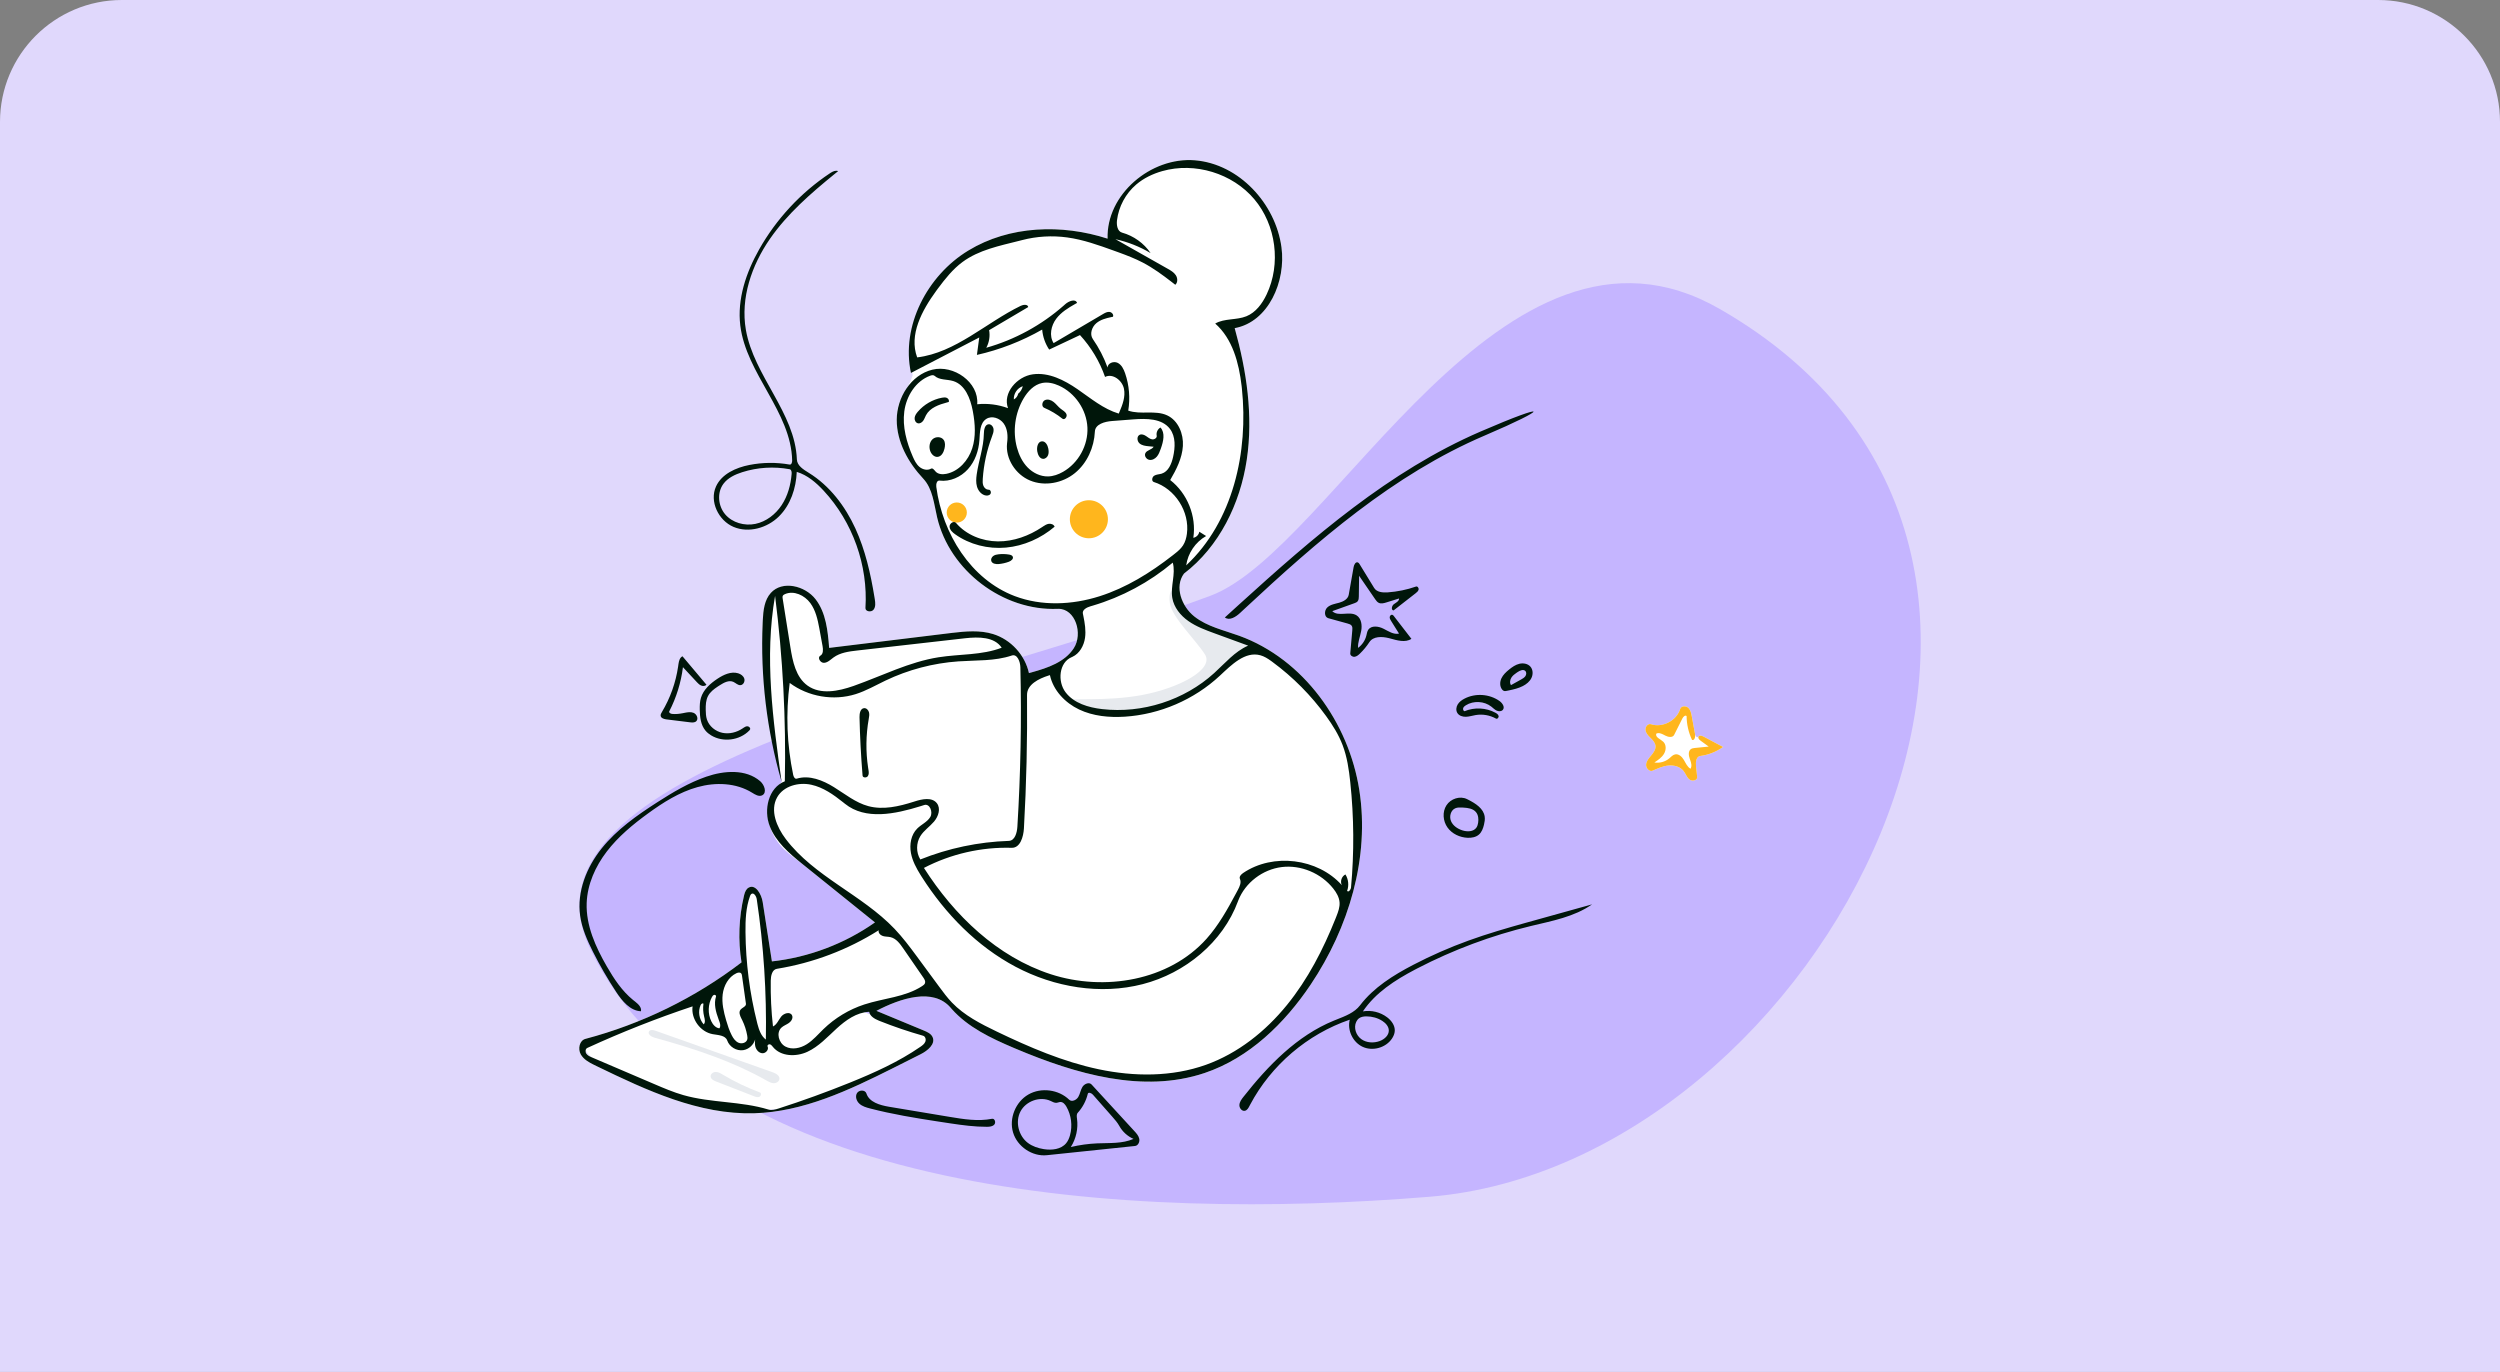 <svg width="328" height="180" viewBox="0 0 328 180" fill="none" xmlns="http://www.w3.org/2000/svg">
<rect x="0" y="0" width="328" height="180" fill="#808080" stroke="none"/>
<path d="M0 16C0 7.163 7.163 0 16 0H312C320.837 0 328 7.163 328 16V180H0V16Z" fill="#E0D8FC"/>
<path fill-rule="evenodd" clip-rule="evenodd" d="M225.609 40.523C197.137 24.193 174.937 72.128 158.813 78.163C126.317 90.325 65.958 100.902 77.469 124.546C93.275 157.011 148.268 160.251 187.596 157.011C238.748 152.798 281.587 72.63 225.609 40.523Z" fill="#C5B5FF"/>
<path fill-rule="evenodd" clip-rule="evenodd" d="M221.48 92.848C221.773 93.107 221.873 93.512 221.946 93.9L222.392 96.332C222.454 96.67 222.738 96.831 222.848 96.638C222.964 96.434 223.273 96.519 223.48 96.629L226.065 98.004C225.186 98.635 224.148 99.044 223.074 99.183C222.544 99.251 222.459 99.976 222.515 100.506L222.668 101.95C222.716 102.399 222.008 102.552 221.654 102.27C221.301 101.988 221.167 101.515 220.888 101.159C220.438 100.583 219.642 100.369 218.914 100.435C218.187 100.502 217.505 100.807 216.839 101.108C216.409 101.302 215.937 100.788 215.97 100.318C216 99.904 216.265 99.556 216.536 99.233L216.644 99.105C216.947 98.744 217.251 98.317 217.2 97.849C217.157 97.459 216.878 97.145 216.599 96.865L216.435 96.701C216.176 96.436 215.931 96.142 215.885 95.78C215.833 95.367 216.211 94.891 216.608 95.019C218.136 95.513 219.976 94.55 220.441 93.014C220.562 92.614 221.167 92.573 221.48 92.848Z" fill="white"/>
<path fill-rule="evenodd" clip-rule="evenodd" d="M221.48 92.848C221.773 93.107 221.873 93.512 221.946 93.9L222.392 96.332C222.454 96.67 222.318 97.194 221.995 97.076C221.535 96.101 221.29 95.025 221.283 93.947C221.108 93.778 220.847 94.029 220.737 94.246L219.646 96.419C219.454 96.802 218.881 96.717 218.502 96.517L218.299 96.41C217.971 96.24 217.613 96.089 217.302 96.257C217.143 96.733 217.849 96.97 218.216 97.312C218.635 97.703 218.61 98.405 218.317 98.898C218.025 99.39 217.53 99.722 217.051 100.037C217.739 100.15 218.472 99.95 219.005 99.502C219.246 99.3 219.467 99.04 219.775 98.976C220.252 98.876 220.68 99.289 220.927 99.709C221.174 100.128 221.37 100.618 221.793 100.86C222.005 100.527 221.891 100.109 221.758 99.724L221.695 99.544C221.542 99.113 221.473 98.543 221.848 98.281C221.989 98.183 222.164 98.154 222.337 98.136L224.181 97.951L223.118 97.177C222.939 97.047 222.738 96.831 222.848 96.638C222.964 96.434 223.273 96.519 223.48 96.629L226.065 98.004C225.186 98.635 224.148 99.044 223.074 99.183C222.544 99.251 222.459 99.976 222.515 100.506L222.668 101.95C222.716 102.399 222.008 102.552 221.654 102.27C221.301 101.988 221.167 101.515 220.888 101.159C220.438 100.583 219.642 100.369 218.914 100.435C218.187 100.502 217.505 100.807 216.839 101.108C216.409 101.302 215.937 100.788 215.97 100.318C216 99.904 216.265 99.556 216.536 99.233L216.644 99.105C216.947 98.744 217.251 98.317 217.2 97.849C217.157 97.459 216.878 97.145 216.599 96.865L216.435 96.701C216.176 96.436 215.931 96.142 215.885 95.78C215.833 95.367 216.211 94.891 216.608 95.019C218.136 95.513 219.976 94.55 220.441 93.014C220.562 92.614 221.167 92.573 221.48 92.848Z" fill="#FFB61D"/>
<path fill-rule="evenodd" clip-rule="evenodd" d="M119.749 49.225C118.643 44.31 121.657 36.152 127.043 32.872C132.429 29.592 139.318 29.367 145.317 31.315C145.125 25.523 151.002 20.553 156.78 21.032C162.558 21.51 167.352 26.695 168.128 32.438C168.733 36.912 166.435 42.242 161.991 43.053C163.561 48.663 164.435 54.565 163.573 60.327C162.711 66.088 159.967 71.716 155.338 75.255C154.06 76.974 155.025 79.566 156.708 80.891C158.39 82.216 160.568 82.682 162.582 83.413C171.018 86.478 176.958 94.797 178.342 103.662C179.727 112.526 176.961 121.72 171.964 129.172C168.541 134.277 163.884 138.81 158.058 140.773C149.88 143.529 140.914 140.846 132.973 137.469C129.946 136.181 126.864 134.718 124.727 132.218C122.436 129.538 118.107 130.985 114.985 132.624C117.061 133.485 119.137 134.346 121.213 135.207C121.659 135.392 122.143 135.612 122.349 136.048C122.785 136.966 121.712 137.85 120.804 138.307C119.829 138.798 118.853 139.289 117.877 139.78C111.888 142.794 105.651 145.874 98.948 146.06C91.62 146.264 84.698 142.99 78.102 139.79C77.369 139.435 76.592 139.039 76.194 138.329C75.795 137.618 76.018 136.51 76.806 136.302C84.204 134.347 91.209 130.914 97.287 126.266C96.822 123.373 96.932 120.388 97.608 117.536C97.706 117.124 97.846 116.672 98.214 116.461C99.118 115.941 99.903 117.309 100.063 118.339C100.466 120.938 100.87 123.538 101.273 126.137C106.115 125.602 110.814 123.824 114.797 121.021C111.69 118.521 108.584 116.02 105.477 113.52C103.685 112.077 101.954 111.214 100.986 108.388C100.341 106.505 100.862 104.57 102.549 102.584C100.666 93.203 99.841 86.131 100.077 81.369C100.14 80.098 100.282 78.725 101.138 77.783C102.649 76.12 105.616 76.837 106.995 78.611C108.374 80.385 108.605 82.766 108.784 85.005C114.035 84.364 119.287 83.722 124.538 83.081C126.46 82.847 128.449 82.617 130.299 83.189C132.619 83.906 134.482 85.937 134.996 88.309C137.212 87.71 139.626 86.973 140.878 85.05C142.129 83.126 141.069 79.781 138.776 79.88C131.602 80.19 124.586 74.87 122.953 67.881C122.538 66.103 122.376 64.128 121.128 62.796C119.15 60.685 117.642 57.963 117.652 55.071C117.661 52.178 118.874 51.833 119.749 49.225ZM76.927 138.24C77.088 138.481 77.37 138.607 77.637 138.722C80.377 139.894 83.116 141.065 85.856 142.237C87.102 142.77 88.353 143.305 89.656 143.678C93.292 144.717 97.209 144.464 100.824 145.574C101.262 145.708 101.733 145.569 102.17 145.429C105.322 144.414 108.438 143.284 111.508 142.042C114.72 140.742 117.903 139.309 120.754 137.342C121.014 137.163 121.283 136.964 121.402 136.672C121.52 136.38 121.411 135.974 121.108 135.888C119.183 135.341 117.286 134.697 115.427 133.958C114.83 133.72 114.157 133.381 114.03 132.751C112.392 132.817 110.96 133.849 109.752 134.956C108.544 136.064 107.409 137.314 105.921 138C104.432 138.686 102.435 138.626 101.404 137.353C101.293 137.217 101.183 137.061 101.013 137.016C100.844 136.972 100.627 137.141 100.706 137.297C100.91 137.701 100.471 138.213 100.018 138.185C99.566 138.157 99.212 137.745 99.1 137.305C98.989 136.866 98.385 137.651 97.508 137.781C96.632 137.912 95.702 137.35 95.411 136.514C95.171 135.824 94.231 135.812 93.512 135.683C91.878 135.39 90.637 133.678 90.867 132.035C86.17 133.6 81.559 135.421 77.059 137.486C76.796 137.607 76.765 137.999 76.927 138.24Z" fill="white"/>
<path d="M142.862 70.621C144.241 70.621 145.359 69.504 145.359 68.126C145.359 66.747 144.241 65.63 142.862 65.63C141.483 65.63 140.365 66.747 140.365 68.126C140.365 69.504 141.483 70.621 142.862 70.621Z" fill="#FFB61D"/>
<path d="M125.529 68.566C126.26 68.566 126.851 67.975 126.851 67.245C126.851 66.515 126.26 65.924 125.529 65.924C124.799 65.924 124.208 66.515 124.208 67.245C124.208 67.975 124.799 68.566 125.529 68.566Z" fill="#FFB61D"/>
<path fill-rule="evenodd" clip-rule="evenodd" d="M154.786 78.142C155.015 79.329 155.695 80.478 156.599 81.191C158.282 82.516 162.064 83.881 164.078 84.612C164.261 84.678 163.228 85.262 161.894 86.551C158.284 90.042 150.39 96.293 142.677 93.152C141.776 92.785 141.022 92.362 140.408 91.914C139.842 91.501 145.035 92.096 149.889 91.176C154.77 90.251 159.31 87.808 158.095 85.871C156.953 84.05 153.739 80.966 153.489 79.152C153.155 76.735 154.589 77.123 154.786 78.142Z" fill="#E7EAEE"/>
<path fill-rule="evenodd" clip-rule="evenodd" d="M76.828 137.553C76.828 136.585 79.882 135.802 85.103 133.838C88.694 132.488 95.694 128.582 99.138 128.4C101.43 128.279 110.588 131.63 116.564 134.036C119.57 135.247 121.888 136.005 121.888 136.393C121.888 137.172 115.507 140.937 108.985 143.412C105.802 144.619 102.815 145.701 100.077 145.628C91.726 145.405 76.828 140.004 76.828 137.553Z" fill="white"/>
<path fill-rule="evenodd" clip-rule="evenodd" d="M194.794 57.142C182.82 62.254 172.817 70.989 163.286 79.871L162.703 80.415C162.147 80.934 161.303 81.477 160.703 81.009L162.555 79.324C172.245 70.525 182.264 61.799 194.253 56.615C203.471 52.629 203.373 53.48 194.794 57.142ZM143.216 142.287L148.833 148.403C149.109 148.702 149.395 149.024 149.472 149.423C149.549 149.823 149.318 150.311 148.913 150.353L137.348 151.562C135.427 151.762 133.468 150.431 132.915 148.582C132.361 146.732 133.247 144.565 134.92 143.601C136.593 142.636 138.888 142.94 140.277 144.282C140.621 144.614 141.225 144.332 141.469 143.921C141.713 143.51 141.766 143.005 142.018 142.599C142.271 142.193 142.893 141.935 143.216 142.287ZM133.89 145.817C133.173 147.177 133.626 149.02 134.854 149.947C135.455 150.401 136.194 150.645 136.938 150.765C137.989 150.934 139.209 150.806 139.885 149.983C140.131 149.683 140.283 149.315 140.386 148.941C140.729 147.694 140.555 146.313 139.912 145.191C139.737 144.885 139.467 144.566 139.115 144.581C138.948 144.589 138.793 144.673 138.626 144.69C138.349 144.719 138.093 144.561 137.84 144.443C136.446 143.794 134.607 144.457 133.89 145.817ZM142.717 143.514C142.496 144.434 142.039 145.297 141.402 145.997C141.223 146.194 141.267 146.499 141.303 146.763C141.48 148.049 141.187 149.394 140.491 150.49C141.632 150.22 142.798 150.059 143.968 150.009C145.573 149.941 147.247 150.069 148.718 149.424C147.932 149.082 147.265 148.474 146.853 147.724C146.61 147.282 146.274 146.9 145.941 146.522L143.384 143.617C143.199 143.407 142.782 143.242 142.717 143.514ZM113.672 143.459C114.039 144.603 115.419 144.996 116.614 145.202L124.589 146.533C126.433 146.841 128.325 147.148 130.159 146.784C130.505 146.716 130.688 147.265 130.46 147.534C130.232 147.803 129.834 147.835 129.482 147.836C127.884 147.841 126.296 147.629 124.714 147.391L123.03 147.135C120.049 146.677 117.07 146.189 114.152 145.43C113.652 145.3 113.135 145.152 112.753 144.805C112.37 144.459 112.172 143.854 112.441 143.414C112.71 142.973 113.515 142.967 113.672 143.459ZM156.78 21.032C162.558 21.51 167.352 26.695 168.128 32.438C168.733 36.912 166.435 42.242 161.991 43.053C163.561 48.663 164.435 54.565 163.573 60.327C162.711 66.088 159.967 71.716 155.338 75.255C154.06 76.974 155.025 79.566 156.708 80.891C158.39 82.216 160.568 82.682 162.582 83.413C171.018 86.478 176.958 94.797 178.342 103.662C179.727 112.526 176.961 121.72 171.964 129.172C168.541 134.277 163.884 138.81 158.058 140.773C149.962 143.501 141.093 140.899 133.212 137.57L132.973 137.469C130.009 136.208 126.992 134.779 124.862 132.373L124.727 132.218C122.436 129.538 118.107 130.985 114.985 132.624L121.213 135.207C121.659 135.392 122.143 135.612 122.349 136.048C122.785 136.966 121.712 137.85 120.804 138.307L117.148 140.147C111.382 143.039 105.379 145.882 98.948 146.06C91.705 146.261 84.859 143.066 78.333 139.902L77.918 139.701C77.242 139.367 76.559 138.98 76.194 138.329C75.795 137.618 76.018 136.51 76.806 136.302C84.204 134.347 91.209 130.914 97.287 126.266C96.822 123.373 96.932 120.388 97.608 117.536L97.642 117.398C97.74 117.026 97.887 116.648 98.214 116.461C99.118 115.941 99.903 117.309 100.063 118.339L101.273 126.137C106.115 125.602 110.814 123.824 114.797 121.021L105.227 113.318C103.513 111.932 101.778 110.434 100.986 108.388C100.156 106.243 100.824 103.335 102.97 102.505C103.14 94.379 102.711 86.24 101.689 78.176C100.276 86.23 101.412 94.487 102.549 102.584C100.599 95.838 99.755 88.774 100.059 81.759L100.077 81.369C100.14 80.098 100.282 78.725 101.138 77.783C102.649 76.12 105.616 76.837 106.995 78.611C108.374 80.385 108.605 82.766 108.784 85.005L124.899 83.037C126.708 82.821 128.565 82.653 130.299 83.189C132.619 83.906 134.482 85.937 134.996 88.309L135.374 88.206C137.482 87.623 139.697 86.864 140.878 85.05C142.116 83.147 141.091 79.852 138.848 79.878L138.776 79.88C131.602 80.19 124.586 74.87 122.953 67.881C122.538 66.103 122.376 64.128 121.128 62.796C119.15 60.685 117.642 57.963 117.652 55.071C117.661 52.178 119.507 49.195 122.317 48.504C125.127 47.812 128.452 50.156 128.21 53.038C129.573 52.899 130.968 53.077 132.253 53.552C131.52 51.577 133.42 49.397 135.507 49.111C137.595 48.824 139.63 49.866 141.366 51.06C143.102 52.254 144.761 53.66 146.78 54.265L146.873 54.05C147.29 53.076 147.674 52.036 147.464 51.007C147.238 49.902 145.992 48.946 144.983 49.452C144.275 47.424 143.148 45.543 141.694 43.961L137.652 45.866C137.131 45.087 136.812 44.174 136.734 43.239C134.066 44.764 131.169 45.889 128.171 46.565L128.478 44.277L119.518 48.929C118.196 42.765 121.657 36.152 127.043 32.872C132.429 29.592 139.318 29.367 145.317 31.315C145.125 25.523 151.002 20.553 156.78 21.032ZM200.857 121.491C195.695 122.736 190.685 124.605 185.969 127.045L185.628 127.223C183.016 128.599 180.451 130.247 178.813 132.694C179.919 132.502 181.1 132.79 181.993 133.47C182.557 133.899 183.029 134.543 182.995 135.25C182.978 135.617 182.825 135.967 182.619 136.272C181.816 137.462 180.115 137.945 178.806 137.355C177.496 136.765 176.732 135.171 177.091 133.782C171.536 135.677 166.761 139.756 164.016 144.94L163.924 145.115C163.789 145.376 163.624 145.669 163.337 145.733C162.942 145.823 162.591 145.382 162.609 144.979C162.627 144.575 162.886 144.227 163.137 143.91C166.373 139.801 170.156 135.891 174.997 133.908L175.362 133.762C176.504 133.309 177.699 132.864 178.437 131.899C180.226 129.556 182.801 127.949 185.416 126.588C187.756 125.37 190.177 124.307 192.657 123.408C195.146 122.505 197.691 121.769 200.241 121.056L208.881 118.652C206.544 120.293 203.634 120.821 200.857 121.491ZM90.867 132.035C86.17 133.6 81.559 135.421 77.059 137.486C76.796 137.607 76.765 137.999 76.927 138.24C77.088 138.481 77.37 138.607 77.637 138.722L85.856 142.237C87.102 142.77 88.353 143.305 89.656 143.678C93.292 144.717 97.209 144.464 100.824 145.574C101.262 145.708 101.733 145.569 102.17 145.429C105.322 144.414 108.438 143.284 111.508 142.042C114.72 140.742 117.903 139.309 120.754 137.342C121.014 137.163 121.283 136.964 121.402 136.672C121.52 136.38 121.411 135.974 121.108 135.888C119.183 135.341 117.286 134.697 115.427 133.958L115.298 133.905C114.736 133.67 114.148 133.336 114.03 132.751C112.392 132.817 110.96 133.849 109.752 134.956C108.544 136.064 107.409 137.314 105.921 138C104.432 138.686 102.435 138.626 101.404 137.353L101.337 137.27C101.247 137.159 101.149 137.052 101.013 137.016C100.844 136.972 100.627 137.141 100.706 137.297C100.91 137.701 100.471 138.213 100.018 138.185C99.566 138.157 99.212 137.745 99.1 137.305C99.029 137.023 99.035 136.731 99.069 136.44L99.078 136.368C98.877 137.08 98.246 137.671 97.508 137.781C96.632 137.912 95.702 137.35 95.411 136.514C95.171 135.824 94.231 135.812 93.512 135.683C91.878 135.39 90.637 133.678 90.867 132.035ZM101.965 104.602C100.997 106.323 101.897 108.502 103.089 110.076C106.828 115.013 113.091 117.382 117.365 121.864C118.438 122.991 119.374 124.239 120.298 125.492L123.202 129.434C123.736 130.158 124.272 130.885 124.895 131.535C126.519 133.229 128.657 134.322 130.772 135.339C135.064 137.403 139.479 139.3 144.138 140.285C148.798 141.27 153.749 141.304 158.232 139.697C162.428 138.193 166.043 135.309 168.852 131.85C171.595 128.473 173.607 124.558 175.221 120.517L175.338 120.221C175.57 119.632 175.798 119.015 175.75 118.384C175.699 117.716 175.343 117.108 174.928 116.583C173.343 114.579 170.695 113.446 168.16 113.759C165.663 114.068 163.378 115.799 162.463 118.138L162.421 118.25C160.434 123.634 155.486 127.683 149.927 129.12C144.368 130.557 138.322 129.528 133.249 126.841C128.175 124.155 124.035 119.903 120.948 115.065L120.779 114.798C120.222 113.903 119.715 112.962 119.518 111.93C119.303 110.794 119.522 109.517 120.342 108.703C120.884 108.165 121.655 107.849 122.05 107.195C122.444 106.541 121.981 105.386 121.254 105.62L120.769 105.774C117.427 106.813 113.55 107.619 110.861 105.456L110.603 105.25C109.348 104.253 108.008 103.302 106.449 102.96C104.783 102.593 102.801 103.116 101.965 104.602ZM115.287 122.05C111.233 124.61 106.659 126.342 101.926 127.108C101.301 127.209 101.133 128.019 101.123 128.652C101.092 130.662 101.189 132.675 101.415 134.673C101.927 134.432 102.137 133.829 102.487 133.383C102.836 132.938 103.634 132.694 103.904 133.191C104.093 133.539 103.841 133.975 103.519 134.205C103.197 134.436 102.802 134.561 102.515 134.833C101.802 135.512 102.175 136.846 103.044 137.308C103.913 137.77 105.013 137.529 105.847 137.005C106.68 136.481 107.324 135.712 108.031 135.027C109.542 133.561 111.391 132.444 113.393 131.789C115.934 130.957 118.763 130.834 120.998 129.367C121.149 129.269 121.305 129.153 121.362 128.982C121.439 128.749 121.308 128.506 121.169 128.299L118.494 124.417C118.068 123.799 117.578 123.135 116.848 122.958C116.514 122.877 116.158 122.908 115.831 122.805C115.503 122.702 115.195 122.381 115.287 122.05ZM96.614 127.689C95.571 128.175 94.954 129.32 94.816 130.462C94.679 131.604 94.949 132.754 95.269 133.858C95.466 134.537 95.684 135.213 96.009 135.84C96.216 136.239 96.491 136.638 96.906 136.812C97.322 136.985 97.899 136.829 98.034 136.4C98.09 136.223 98.064 136.031 98.032 135.849C97.911 135.162 97.694 134.493 97.389 133.866L97.261 133.612C97.078 133.245 96.906 132.813 97.141 132.493C97.366 132.187 97.919 132.061 97.867 131.685L97.35 128.016C97.335 127.909 97.317 127.796 97.248 127.713C97.101 127.538 96.82 127.592 96.614 127.689ZM179.289 133.348C178.945 133.347 178.583 133.394 178.306 133.599C178.145 133.719 178.022 133.887 177.936 134.069C177.573 134.84 177.908 135.829 178.597 136.331C179.285 136.832 180.239 136.879 181.036 136.579C181.646 136.349 182.232 135.829 182.212 135.178C182.196 134.664 181.806 134.236 181.376 133.954C180.761 133.552 180.024 133.352 179.289 133.348ZM98.57 117.291C98.482 117.356 98.439 117.464 98.401 117.568C97.859 119.071 97.793 120.701 97.808 122.3C97.845 126.308 98.36 130.311 99.339 134.197L99.387 134.386C99.587 135.145 99.861 135.924 100.48 136.393C100.595 130.234 100.195 124.065 99.286 117.972C99.227 117.577 98.891 117.052 98.57 117.291ZM93.687 130.53C93.558 130.566 93.474 130.689 93.41 130.807C92.881 131.772 92.845 132.99 93.317 133.984C93.528 134.429 93.891 134.862 94.381 134.917C94.581 134.668 94.489 134.31 94.377 134.005L94.281 133.747C93.921 132.772 93.625 131.717 93.943 130.737C93.984 130.609 93.816 130.493 93.687 130.53ZM91.923 131.866C91.552 132.69 91.717 133.727 92.326 134.395C92.577 134.138 92.467 133.718 92.381 133.369C92.247 132.823 92.216 132.252 92.292 131.695C92.198 131.558 91.991 131.714 91.923 131.866ZM99.739 102.496C100.301 102.98 100.659 104.025 99.991 104.348C99.563 104.555 99.079 104.252 98.675 104.002C96.576 102.7 93.893 102.604 91.514 103.267C89.134 103.929 87.007 105.277 85.011 106.731C83.023 108.178 81.106 109.766 79.611 111.718C78.116 113.67 77.059 116.022 76.972 118.479C76.868 121.423 78.14 124.237 79.612 126.79C80.55 128.416 81.607 130.02 83.063 131.201L83.362 131.438C83.775 131.769 84.199 132.18 84.094 132.678C82.667 132.614 81.631 131.338 80.845 130.146C79.728 128.451 78.71 126.69 77.797 124.877C77.038 123.369 76.344 121.798 76.113 120.125C75.68 116.98 76.957 113.783 78.943 111.305C80.928 108.827 83.571 106.967 86.243 105.252C88.274 103.949 90.363 102.699 92.642 101.908C94.992 101.091 97.854 100.873 99.739 102.496ZM160.054 88.645C156.674 91.797 152.182 93.734 147.568 94.028C145.529 94.157 143.423 93.963 141.578 93.085C139.733 92.208 138.179 90.572 137.75 88.575L137.597 88.622C136.262 89.045 134.733 89.809 134.746 91.184C134.803 97.019 134.667 102.854 134.339 108.679C134.276 109.797 133.85 111.265 132.73 111.232C128.753 111.115 124.749 112.033 121.22 113.871C125.192 120.097 130.841 125.541 137.868 127.822C144.895 130.102 153.37 128.677 158.294 123.172C159.873 121.407 161.035 119.321 162.153 117.231L162.411 116.749C162.649 116.303 162.891 115.773 162.679 115.314C162.544 115.021 162.835 114.717 163.103 114.536C167.032 111.878 172.883 112.599 176.048 116.132C175.798 115.642 176.026 114.966 176.522 114.727C176.917 115.361 177.001 116.18 176.742 116.88C176.913 117.122 177.227 116.733 177.254 116.438C177.676 111.846 177.643 107.212 177.155 102.626C176.98 100.972 176.741 99.309 176.149 97.754C175.63 96.392 174.85 95.142 173.995 93.961C172.028 91.242 169.637 88.83 166.935 86.84L166.739 86.697C166.311 86.391 165.86 86.108 165.353 85.97C163.35 85.425 161.572 87.228 160.054 88.645ZM132.752 86.003C130.518 86.754 128.099 86.61 125.747 86.772C122.434 87.001 119.164 87.862 116.168 89.296C114.878 89.914 113.629 90.639 112.265 91.069C109.366 91.981 106.044 91.418 103.609 89.601C103.084 93.607 103.239 97.701 104.065 101.656C104.118 101.91 104.285 102.235 104.533 102.159C106.18 101.653 107.952 102.368 109.416 103.276C110.881 104.183 112.257 105.314 113.92 105.763C115.871 106.29 117.939 105.803 119.87 105.191L120.015 105.145C121.005 104.827 122.285 104.562 122.92 105.385C123.456 106.08 123.118 107.117 122.551 107.785C121.984 108.454 121.215 108.951 120.753 109.696C120.185 110.611 120.182 111.846 120.745 112.763C124.434 111.284 128.382 110.455 132.354 110.324C133.15 110.298 133.43 109.267 133.479 108.472C133.907 101.505 134.039 94.52 133.873 87.542C133.855 86.798 133.458 85.766 132.752 86.003ZM192.47 104.842L192.628 104.921C193.607 105.418 194.648 106.08 194.793 107.151C194.841 107.503 194.781 107.861 194.697 108.207C194.581 108.686 194.404 109.177 194.032 109.5C193.637 109.842 193.082 109.939 192.56 109.919C191.532 109.879 190.503 109.4 189.908 108.562C189.312 107.723 189.216 106.523 189.772 105.658C190.327 104.792 191.549 104.385 192.47 104.842ZM190.946 106.04C190.336 106.294 190.117 107.118 190.371 107.727C190.625 108.336 191.229 108.737 191.857 108.942C192.499 109.152 193.326 109.135 193.708 108.579C193.835 108.393 193.896 108.17 193.931 107.948C194.007 107.465 193.961 106.93 193.65 106.553C193.264 106.085 192.605 105.991 191.99 105.956L191.838 105.949C191.536 105.935 191.224 105.924 190.946 106.04ZM114.01 93.447C114.087 93.74 114.028 94.048 113.975 94.346C113.604 96.443 113.577 98.601 113.895 100.707L113.954 101.08C113.993 101.343 114.009 101.622 113.857 101.834C113.682 102.079 113.192 102.054 113.168 101.754C112.959 99.203 112.825 96.645 112.767 94.085C112.756 93.597 112.883 92.946 113.371 92.909C113.673 92.886 113.933 93.155 114.01 93.447ZM96.843 88.334C97.204 88.443 97.55 88.69 97.655 89.051C97.76 89.413 97.522 89.87 97.146 89.894C96.795 89.916 96.528 89.597 96.206 89.457C95.628 89.206 94.979 89.557 94.448 89.896L94.177 90.07C93.667 90.406 93.173 90.783 92.893 91.318C92.606 91.866 92.582 92.51 92.591 93.128C92.597 93.558 92.617 93.993 92.75 94.402C93.039 95.289 93.862 95.953 94.774 96.145C95.687 96.338 96.663 96.088 97.435 95.565L97.586 95.463C97.723 95.373 97.866 95.295 98.026 95.287C98.246 95.276 98.488 95.484 98.413 95.692C98.39 95.754 98.344 95.804 98.298 95.852C97.036 97.147 94.857 97.425 93.31 96.486C93.034 96.319 92.777 96.117 92.569 95.871C91.942 95.131 91.825 94.094 91.808 93.124C91.798 92.599 91.811 92.067 91.961 91.564C92.283 90.477 93.194 89.669 94.141 89.045C94.945 88.515 95.921 88.057 96.843 88.334ZM89.542 86.104L92.688 89.838C92.515 90.026 92.212 90.038 91.978 89.936C91.77 89.846 91.604 89.684 91.448 89.518L89.602 87.534C89.35 89.548 88.741 91.517 87.81 93.321C87.719 93.496 87.976 93.645 88.173 93.665C88.653 93.714 89.138 93.659 89.612 93.566L89.856 93.516C90.238 93.441 90.63 93.381 90.987 93.522C91.419 93.693 91.686 94.323 91.339 94.633C91.126 94.824 90.801 94.8 90.517 94.765L87.453 94.386L87.358 94.373C87.056 94.323 86.723 94.205 86.679 93.914C86.652 93.738 86.75 93.57 86.841 93.418C87.932 91.599 88.659 89.562 88.967 87.464L89.013 87.131C89.073 86.723 89.18 86.28 89.542 86.104ZM196.733 91.971C197.112 92.24 197.471 92.767 197.176 93.127C196.992 93.352 196.638 93.358 196.373 93.237C196.108 93.115 195.903 92.898 195.674 92.718C194.738 91.978 193.332 91.9 192.32 92.532C192.176 92.622 192.032 92.733 191.974 92.893C191.916 93.052 191.98 93.266 192.143 93.314C193.435 92.767 194.976 92.844 196.207 93.516C196.385 93.614 196.572 93.743 196.616 93.941C196.66 94.139 196.447 94.376 196.27 94.277C195.466 93.828 194.507 93.662 193.599 93.817C193.176 93.888 192.762 94.028 192.333 94.041C191.904 94.055 191.434 93.912 191.207 93.548C190.996 93.212 191.046 92.759 191.251 92.421C191.456 92.082 191.792 91.841 192.144 91.659C193.574 90.915 195.416 91.04 196.733 91.971ZM153.868 73.816C150.8 76.394 147.195 78.329 143.352 79.464L143.095 79.538C142.596 79.681 141.969 79.997 142.073 80.505L142.138 80.82C142.33 81.767 142.492 82.733 142.356 83.686C142.208 84.715 141.641 85.744 140.702 86.176L140.616 86.214C138.945 86.901 138.71 89.397 139.806 90.833C140.902 92.27 142.802 92.826 144.598 93.034C149.868 93.643 155.367 91.877 159.295 88.314C160.72 87.022 161.995 85.475 163.759 84.707L159.348 83.093C158.157 82.657 156.952 82.214 155.916 81.484C154.88 80.755 154.016 79.692 153.804 78.443C153.545 76.914 154.279 75.312 153.868 73.816ZM102.98 77.952C102.869 78.001 102.756 78.066 102.703 78.175C102.649 78.284 102.667 78.413 102.686 78.532L103.697 84.901C103.995 86.777 104.413 88.857 105.962 89.959C107.658 91.167 109.987 90.694 111.963 90.004L112.068 89.967C115.745 88.662 119.284 86.845 123.138 86.234C125.904 85.795 128.806 85.983 131.422 84.981C130.465 83.538 128.392 83.545 126.658 83.735L112.489 85.344C111.391 85.469 110.238 85.614 109.347 86.267C108.957 86.552 108.587 86.944 108.104 86.964C107.634 86.983 107.226 86.299 107.594 86.048L107.627 86.028C108.031 85.806 108.003 85.226 107.921 84.773L107.492 82.424C107.276 81.259 107.011 80.074 106.314 79.123C105.561 78.096 104.144 77.435 102.98 77.952ZM200.797 87.47C201.138 87.868 201.153 88.478 200.925 88.95C200.698 89.422 200.266 89.769 199.8 90.008C199.237 90.297 198.617 90.448 197.996 90.576L197.685 90.639C197.564 90.664 197.435 90.688 197.318 90.649C197.22 90.616 197.141 90.543 197.076 90.462C196.756 90.06 196.767 89.468 196.984 89.002C197.201 88.537 197.589 88.174 197.987 87.85C198.395 87.519 198.838 87.207 199.349 87.086C199.86 86.965 200.455 87.072 200.797 87.47ZM199.121 88.169L198.958 88.279C198.713 88.446 198.478 88.629 198.313 88.873C198.112 89.172 198.043 89.588 198.241 89.888L199.555 89.157C199.769 89.038 199.991 88.912 200.13 88.711C200.269 88.509 200.296 88.208 200.125 88.034C199.867 87.771 199.428 87.965 199.121 88.169ZM178.157 73.793C178.249 73.83 178.311 73.913 178.365 73.998L180.29 77.141C180.634 77.703 181.417 77.765 182.074 77.719C183.334 77.63 184.582 77.373 185.774 76.957C185.974 76.887 186.164 77.142 186.121 77.349C186.077 77.556 185.899 77.704 185.732 77.834L182.84 80.087C182.485 80.062 182.586 79.481 182.874 79.272L182.959 79.212C183.237 79.025 183.573 78.84 183.556 78.519L181.885 79.041C181.566 79.14 181.211 79.238 180.907 79.098C180.706 79.005 180.564 78.822 180.437 78.638L178.313 75.541L178.277 78.254C178.274 78.476 178.264 78.717 178.123 78.889C178.023 79.011 177.873 79.077 177.723 79.132L174.793 80.183C175.576 80.964 177.04 80.142 177.976 80.731C178.618 81.135 178.727 82.034 178.589 82.779C178.45 83.524 178.133 84.249 178.174 85.005C178.709 84.617 179.102 84.038 179.264 83.399C179.329 83.141 179.362 82.866 179.505 82.642C179.901 82.025 180.846 82.15 181.501 82.481C182.157 82.811 182.836 83.286 183.553 83.129L182.513 81.467C182.418 81.316 182.32 81.152 182.328 80.973C182.337 80.794 182.507 80.614 182.678 80.666C182.753 80.688 182.809 80.748 182.858 80.81L185.178 83.816C184.364 84.353 183.288 84.014 182.348 83.755L182.208 83.719C181.29 83.492 180.17 83.469 179.663 84.247C179.306 84.794 178.887 85.302 178.416 85.756C178.218 85.948 177.992 86.139 177.718 86.17C177.444 86.201 177.129 85.994 177.154 85.719L177.423 82.68C177.441 82.483 177.454 82.269 177.344 82.104C177.229 81.931 177.011 81.864 176.81 81.808L174.276 81.109C173.725 80.957 173.721 80.099 174.134 79.705C174.547 79.31 175.156 79.227 175.707 79.075C176.258 78.922 176.854 78.598 176.953 78.035L177.596 74.393C177.651 74.082 177.864 73.674 178.157 73.793ZM109.965 22.45L109.497 22.831C106.378 25.371 103.305 28.034 101.017 31.336C98.616 34.804 97.141 39.103 97.856 43.26C98.898 49.316 104.318 54.14 104.55 60.281C104.581 61.096 105.412 61.604 106.107 62.032C108.851 63.723 110.885 66.406 112.227 69.335C113.527 72.173 114.221 75.248 114.725 78.329L114.774 78.628C114.849 79.097 114.904 79.632 114.6 79.999C114.297 80.366 113.517 80.238 113.547 79.763C113.903 74.179 111.873 68.483 108.065 64.381C107.076 63.316 105.927 62.328 104.534 61.911C104.445 64.062 103.721 66.254 102.187 67.765C100.653 69.276 98.234 69.966 96.249 69.133C94.263 68.299 93.048 65.781 93.942 63.822C94.691 62.181 96.549 61.353 98.319 61.003C100.056 60.661 101.856 60.643 103.599 60.951C103.834 60.992 103.936 60.665 103.932 60.427C103.805 54.043 97.902 49.046 97.127 42.708C96.704 39.245 97.886 35.758 99.602 32.72C101.855 28.729 105.06 25.28 108.876 22.74L108.976 22.675C109.282 22.483 109.638 22.319 109.965 22.45ZM129.403 54.962C128.548 55.511 128.57 56.73 128.5 57.743C128.403 59.132 127.925 60.523 126.993 61.558C126.061 62.593 124.645 63.229 123.263 63.055C122.905 63.01 122.796 63.527 122.843 63.885C123.647 70.007 127.362 76.018 133.138 78.21C136.669 79.55 140.657 79.372 144.257 78.23C147.771 77.115 150.951 75.131 153.858 72.861L154.07 72.694C154.492 72.362 154.915 72.015 155.208 71.565C155.506 71.109 155.652 70.569 155.723 70.029C156.104 67.137 154.171 64.111 151.385 63.241C151.058 63.138 151.133 62.607 151.421 62.419C151.709 62.232 152.079 62.244 152.408 62.144C153.297 61.872 153.707 60.859 153.91 59.952C154.189 58.705 154.267 57.283 153.494 56.265C152.449 54.89 150.417 54.892 148.695 55.023L145.9 55.237C144.935 55.311 143.693 55.651 143.648 56.617C143.55 58.698 142.633 60.77 141.013 62.08C139.393 63.39 137.06 63.843 135.137 63.041C133.244 62.252 131.907 60.193 132.125 58.16L132.137 58.061C132.251 57.201 132.188 56.267 131.684 55.561C131.18 54.854 130.133 54.493 129.403 54.962ZM152.49 22.449C151.244 22.803 150.047 23.375 149.063 24.217C147.687 25.395 146.773 27.097 146.551 28.893C146.472 29.53 146.598 30.351 147.217 30.522C148.728 30.939 150.08 31.908 150.96 33.204C149.532 32.355 147.966 31.736 146.343 31.381L153.205 35.262C153.603 35.487 154.016 35.726 154.266 36.108C154.516 36.491 154.543 37.062 154.199 37.363L153.719 36.989C152.517 36.059 151.288 35.158 149.942 34.454C148.919 33.919 147.839 33.504 146.753 33.108L146.16 32.894C144.15 32.169 142.122 31.439 140.005 31.15C138.04 30.881 136.022 31 134.103 31.499L133.724 31.596C131.131 32.252 128.427 32.788 126.283 34.373C125.007 35.315 124.009 36.577 123.06 37.848L122.837 38.152C120.953 40.737 119.231 43.925 120.333 46.891C125.394 46.268 129.337 42.354 133.922 40.123C134.272 39.953 134.85 39.901 134.904 40.286L129.773 43.317C129.916 44.099 129.781 44.929 129.399 45.627C133.147 44.568 136.651 42.656 139.571 40.08L139.757 39.914C140.22 39.498 141.112 39.153 141.309 39.744L141.058 39.884C140.138 40.401 139.222 40.968 138.587 41.806C137.895 42.72 137.619 44.05 138.233 45.018L144.709 41.207C144.972 41.052 145.259 40.892 145.563 40.923C145.867 40.955 146.151 41.282 146.02 41.558L145.8 41.604C145.101 41.752 144.392 41.938 143.848 42.393C143.246 42.896 142.934 43.839 143.381 44.484C144.183 45.639 144.834 46.899 145.312 48.222C145.322 47.644 146.111 47.348 146.631 47.602C147.151 47.856 147.426 48.429 147.615 48.976C148.154 50.541 148.296 52.24 148.025 53.873C149.654 54.447 151.564 53.768 153.13 54.495C154.584 55.17 155.296 56.921 155.195 58.52C155.094 60.119 154.338 61.598 153.53 62.982C155.787 64.729 156.992 67.739 156.565 70.56C156.959 70.496 157.291 70.156 157.347 69.762L158.242 70.326C156.842 71.117 155.846 72.585 155.629 74.177C161.778 68.425 163.82 59.309 162.933 50.938L162.898 50.625C162.546 47.602 161.71 44.451 159.435 42.449C160.655 41.746 162.219 42.023 163.524 41.495C164.756 40.996 165.604 39.841 166.176 38.641C168.089 34.629 167.43 29.525 164.561 26.131C161.692 22.736 156.767 21.234 152.49 22.449ZM132.387 72.758C132.581 72.79 132.801 72.856 132.877 73.037C132.998 73.327 132.658 73.591 132.364 73.701C131.937 73.86 131.488 73.962 131.034 74.003C130.653 74.037 130.173 73.964 130.055 73.6C129.978 73.361 130.112 73.092 130.316 72.945C130.519 72.797 130.777 72.747 131.027 72.72C131.479 72.671 131.938 72.684 132.387 72.758ZM125.43 68.61C126.768 70.182 128.862 71.014 130.927 71.031C132.992 71.047 135.018 70.301 136.733 69.15L136.877 69.053C137.095 68.909 137.321 68.773 137.576 68.728C137.888 68.674 138.259 68.805 138.365 69.103C136.572 70.626 134.324 71.631 131.981 71.844C129.638 72.056 127.211 71.455 125.299 70.085C124.954 69.837 124.598 69.512 124.584 69.088C124.569 68.664 125.155 68.287 125.43 68.61ZM97.378 61.951C96.447 62.248 95.511 62.683 94.924 63.463C94.052 64.622 94.204 66.381 95.146 67.484C96.088 68.587 97.681 69.028 99.102 68.735C100.523 68.441 101.757 67.483 102.555 66.272C103.354 65.061 103.745 63.616 103.863 62.17C103.883 61.928 103.839 61.607 103.6 61.562C101.536 61.179 99.378 61.314 97.378 61.951ZM130.354 56.303C130.393 56.636 130.264 56.964 130.146 57.278C129.475 59.052 129.067 60.925 128.939 62.817C128.918 63.124 128.906 63.441 129.019 63.727C129.125 63.997 129.372 64.232 129.657 64.248L129.708 64.249C129.968 64.24 130.092 64.627 129.928 64.83C129.765 65.032 129.457 65.055 129.208 64.981C128.696 64.828 128.328 64.352 128.18 63.838C128.031 63.325 128.069 62.777 128.143 62.248C128.396 60.454 129.051 58.715 129.083 56.904C129.092 56.393 129.197 55.704 129.707 55.663C130.041 55.637 130.316 55.97 130.354 56.303ZM136.723 50.249C135.658 50.468 134.846 51.341 134.294 52.276C133.163 54.193 132.841 56.569 133.421 58.717C133.681 59.682 134.126 60.614 134.824 61.329C135.522 62.044 136.492 62.524 137.491 62.508C138.189 62.496 138.866 62.248 139.472 61.903C141.495 60.749 142.781 58.41 142.67 56.084C142.56 53.758 141.058 51.552 138.934 50.595C138.243 50.284 137.466 50.096 136.723 50.249ZM122.034 49.296C120.132 50 118.905 51.974 118.643 53.984C118.381 55.994 118.945 58.027 119.749 59.888C119.966 60.389 120.212 60.898 120.628 61.252C121.044 61.606 121.673 61.765 122.145 61.491C122.365 61.364 122.571 61.662 122.738 61.853C123.07 62.235 123.655 62.268 124.152 62.169C125.788 61.842 127.046 60.413 127.555 58.824C128.047 57.289 127.942 55.627 127.651 54.038L127.62 53.874C127.314 52.271 126.621 50.47 125.06 49.993C124.242 49.743 123.254 49.889 122.622 49.313C122.469 49.174 122.228 49.224 122.034 49.296ZM152.254 56.09C152.897 56.802 152.634 57.909 152.312 58.823L152.286 58.896C152.157 59.255 152.024 59.622 151.778 59.912C151.531 60.203 151.145 60.406 150.772 60.328C150.399 60.251 150.108 59.818 150.265 59.471C150.459 59.04 151.12 59.018 151.359 58.61L150.714 58.55C150.28 58.508 149.813 58.453 149.491 58.159C149.17 57.865 149.129 57.242 149.52 57.049C149.791 56.915 150.118 57.046 150.368 57.215C150.619 57.383 150.859 57.597 151.158 57.643C151.457 57.688 151.82 57.454 151.759 57.158C151.673 56.746 151.884 56.291 152.254 56.09ZM137.541 58.871C137.592 59.154 137.611 59.455 137.505 59.722C137.399 59.989 137.14 60.213 136.853 60.201C136.407 60.183 136.168 59.67 136.091 59.231C135.995 58.689 136.145 57.943 136.694 57.903C137.164 57.868 137.458 58.407 137.541 58.871ZM123.815 57.72C124.037 58.043 124.006 58.475 123.918 58.857C123.805 59.346 123.521 59.891 123.022 59.942C122.571 59.988 122.187 59.585 122.039 59.157C121.859 58.634 121.947 57.995 122.355 57.623C122.763 57.25 123.503 57.264 123.815 57.72ZM124.231 52.204C124.43 52.295 124.571 52.547 124.47 52.741L124.277 52.792C123.18 53.084 122.01 53.492 121.487 54.483C121.361 54.721 121.28 54.983 121.123 55.201C120.967 55.42 120.703 55.594 120.44 55.538C120.14 55.475 119.967 55.13 119.999 54.826C120.031 54.521 120.216 54.256 120.415 54.022C121.222 53.074 122.36 52.412 123.584 52.18C123.8 52.139 124.032 52.112 124.231 52.204ZM138.252 52.752C138.58 53.016 138.829 53.368 139.161 53.628C139.441 53.847 139.795 54.021 139.922 54.353C140.05 54.685 139.667 55.155 139.389 54.932C138.664 54.351 137.859 53.87 137.004 53.506C136.616 53.342 136.704 52.69 137.082 52.504C137.46 52.318 137.924 52.487 138.252 52.752ZM134.189 50.668C133.474 50.904 132.966 51.655 133.015 52.406C133.288 52.266 133.496 52.005 133.572 51.707L133.561 51.677C133.878 51.427 134.104 51.063 134.189 50.668Z" fill="#00160A"/>
<path fill-rule="evenodd" clip-rule="evenodd" d="M93.911 140.64C94.199 140.642 94.463 140.775 94.714 140.922L94.85 141.003C96.39 141.924 98.015 142.704 99.698 143.328C99.929 143.414 99.857 143.802 99.632 143.902C99.406 144.002 99.146 143.913 98.916 143.823L93.947 141.891C93.629 141.767 93.26 141.578 93.232 141.239C93.204 140.9 93.571 140.637 93.911 140.64Z" fill="#E7EAEE"/>
<path fill-rule="evenodd" clip-rule="evenodd" d="M85.989 135.228L101.362 140.678L101.459 140.714C101.865 140.873 102.304 141.145 102.261 141.564C102.226 141.906 101.847 142.126 101.504 142.115C101.213 142.105 100.945 141.976 100.688 141.834L100.549 141.755C98.405 140.54 96.156 139.538 93.85 138.672C91.237 137.691 88.55 136.885 85.859 136.142C85.448 136.029 84.927 135.661 85.162 135.306C85.328 135.056 85.707 135.128 85.989 135.228Z" fill="#E7EAEE"/>
</svg>
